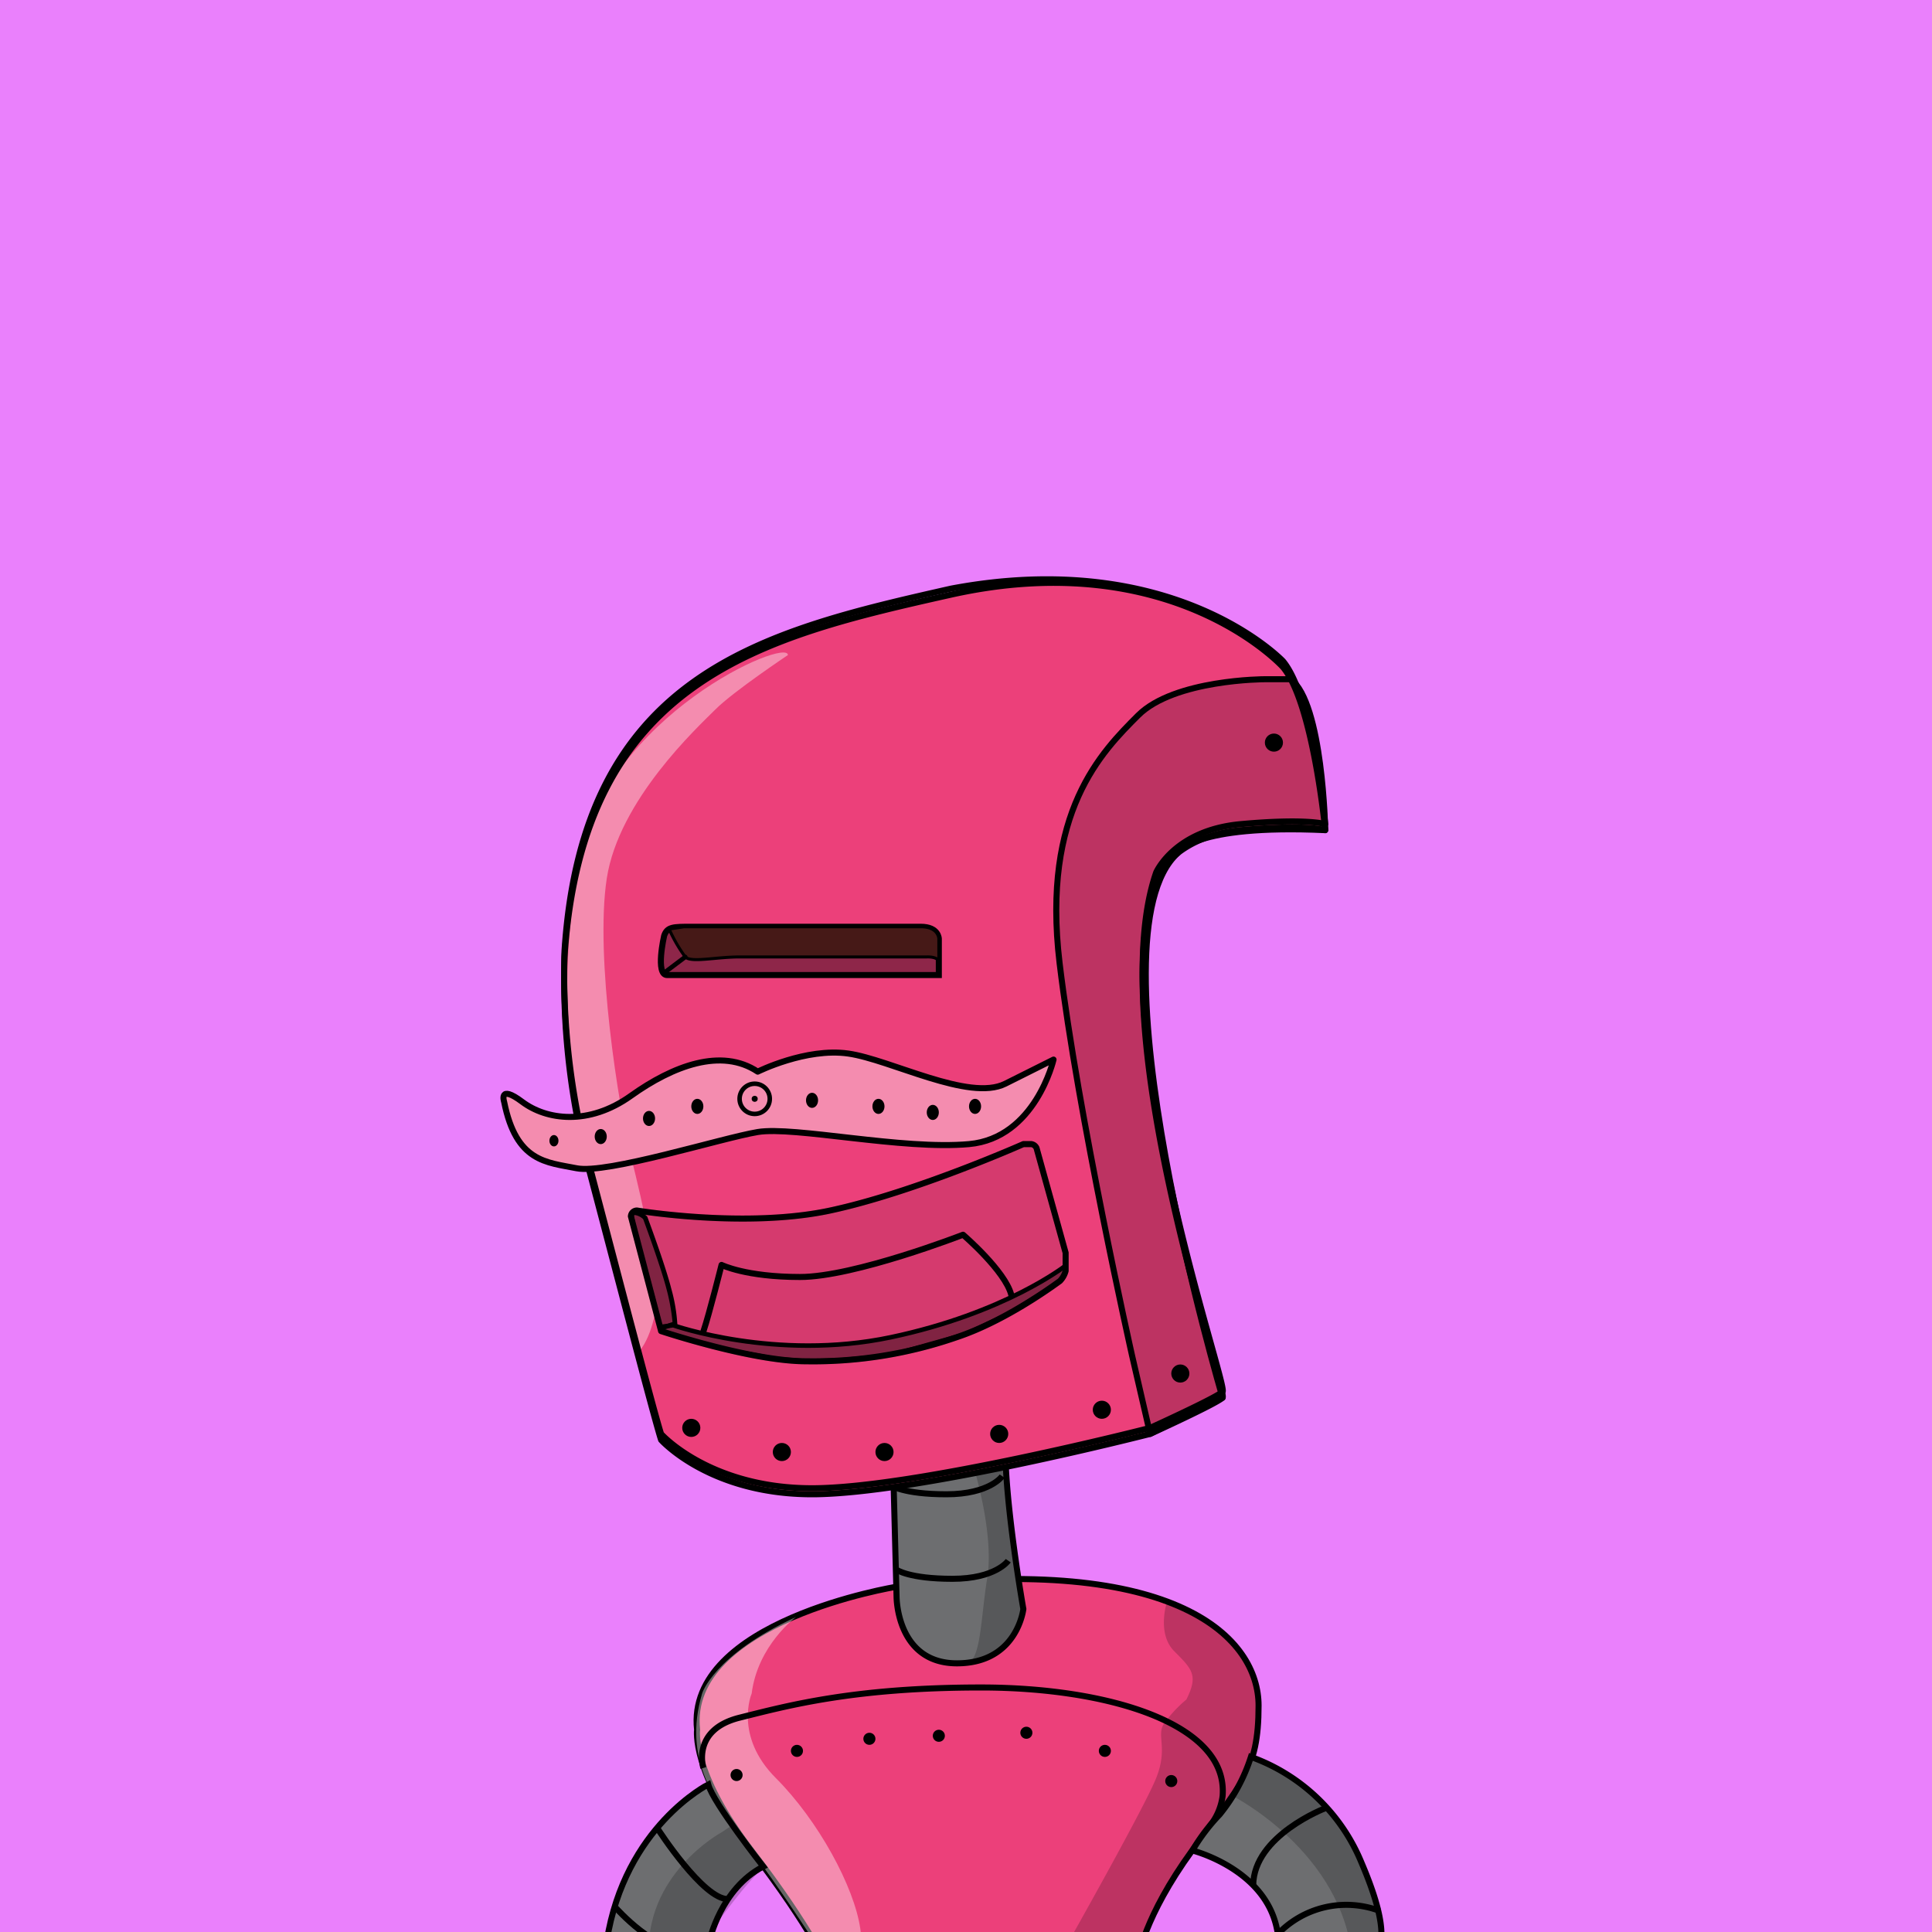 <svg viewBox="0 0 320 320" width="320" height="320" xmlns="http://www.w3.org/2000/svg" xmlns:xlink="http://www.w3.org/2000/xlink">
	<g style="color:#EC407A">
		<rect fill="#ea80fc" x="0" y="0" width="320" height="320"></rect>
		<g transform="translate(0,20)"><path d="m148.46 242.82s-35 5.68-33 23.68c0 0-1 7 9 20s13 20 13 20l51-2s1-7 9-18 11-13 11-24-13.09-25.36-60-19.68" fill="currentColor" /><path d="m148.46 242.82s-35 5.68-33 23.68c0 0-1 7 9 20s13 20 13 20l51-2s1-7 9-18 11-13 11-24-13.09-25.36-60-19.68" fill="none" stroke="#000" stroke-miterlimit="10" /><path d="m131.83 247.83s-6.33 4.67-7.33 12.67c0 0-3 7 4 14s13 18 14 25-7.56 2.2-7.56 2.2-5.72-8.89-11.08-16-10.81-14.18-7.58-25.17c0-.04 1.89-6.36 15.55-12.7z" fill="#fff" fill-opacity=".4" /><circle cx="155.5" cy="267.5" r="1" /><circle cx="144" cy="268" r="1" /><circle cx="132" cy="270" r="1" /><circle cx="122" cy="274" r="1" /><circle cx="170" cy="267" r="1" /><circle cx="183" cy="270" r="1" /><circle cx="194" cy="275" r="1" /><path d="m193.33 245.17s-1.83 5.33 1.17 8.33 4 4 2 8a21.05 21.05 0 0 0 -3.72 4c-1.28 2 .72 4-1.28 9s-15 28-15 28l12.74-.81s-.74-2.19 8.26-15.19 13-17.33 10-29.17c0 0-3.33-7.5-14.17-12.16z" fill-opacity=".2" /><g stroke="#000" stroke-miterlimit="10"><path d="m116.5 272.83s-2-6.33 6-8.33 19-5 40-5 41 6 40 18a10 10 0 0 1 -2.17 5" fill="none" /><path d="m166.5 205.5h-14a12.13 12.13 0 0 0 -5 1l1 38s0 11 10 11 11-9 11-9-3-17-3-27z" fill="#6d6e70" /><path d="m166 212.5s-2.06 3-9.25 3-9.25-1.5-9.25-1.5" fill="none" /><path d="m166 224.5s-2.06 3-9.25 3-9.25-1.5-9.25-1.5" fill="none" /><path d="m167 238.5s-2.06 3-9.25 3-9.25-1.5-9.25-1.5" fill="none" /></g><path d="m159.17 205.5s-.67 9 1.33 15 4 15 3 21-1 12.74-3 13.87 8-.87 9-8.87a168.89 168.89 0 0 1 -3-28.92v-12.08z" fill-opacity=".2" /><path d="m197.5 286.5s12 3 14 13 16 4 16 4 4-1-2-15a31.19 31.19 0 0 0 -18.31-17.5 29.16 29.16 0 0 1 -5.19 9.56 32.56 32.56 0 0 0 -4.5 5.94z" fill="#6d6e70" stroke="#000" stroke-miterlimit="10" /><path d="m219.5 279.5s-11.86 4.53-11.93 12.76" fill="none" stroke="#000" stroke-miterlimit="10" /><path d="m228.5 296.5a15.7 15.7 0 0 0 -17 4" fill="none" stroke="#000" stroke-miterlimit="10" /><path d="m224 304.64 4.82-4.14s-2.14-16.5-11-23-10.33-6-10.33-6l-3.27 6s18.25 9.27 19.78 27.14z" fill-opacity=".2" /><path d="m117.31 275.57s-13.81 6.93-16.81 25.93 17 0 17 0 1.85-8.67 8.92-12.34c0 0-8.29-10.52-9.11-13.59z" fill="#6d6e70" stroke="#000" stroke-miterlimit="10" /><path d="m109 283s7.48 11.61 11.58 11.55" fill="none" stroke="#000" stroke-miterlimit="10" /><path d="m102 296s6.9 7.76 11.5 6.47" fill="none" stroke="#000" stroke-miterlimit="10" /><path d="m119.5 283.5s-13 7-12 21 10.64-5.12 10.64-5.12 6.36-8.88 8.36-9.88l-5.5-7z" fill-opacity=".2" /></g><g transform="translate(0,20)"><path d="m212.5 90.5s-19.5-20.5-55-12c-31 8-61 14-64 60a122.71 122.71 0 0 0 4 35c5 19 11 42 12 45 0 0 8 9 25 9s56-10 56-10 11-5 12-6-20-60-11-86c0 0 3-7 14-8s14 0 14 0-2-21-7-27z" fill="currentColor" /><path d="m130.5 88.5s-9 6-12 9-16 15-18 28 2 38 4 46 5 21 4 26-2.93 6.66-2.93 6.66-6.07-20.66-8.07-30.66-6-27-1.52-51 34.52-37 34.52-34z" fill="#fff" fill-opacity=".4" /><g stroke="#000" stroke-linecap="round" stroke-linejoin="round"><path d="m212.5 90.5s-18.25-20.21-55-12c-31.25 7-61 14-64 60a122.71 122.71 0 0 0 4 35c5 19 11 42 12 45 0 0 8 9 25 9s56-10 56-10 11-5 12-6-20-60-11-86c0 0 3-7 14-8s14 0 14 0-2-21-7-27z" fill="none" /><path d="m212.5 89.5s-18-19-55-12c-31.23 7.06-61 14-64 60a122.71 122.71 0 0 0 4 35c5 19 11 42 12 45 0 0 8 9 25 9s56-10 56-10 11-5 12-6-20-60-11-86c0 0 3-7 14-8s14 0 14 0-2-21-7-27z" fill="none" /><path d="m209.5 92.5s-15 0-21 6-16 16-13 41 12 65 12 65l3 13 12-6s-22.77-76.47-7.39-90.23c0 0 2.39-4.77 24.39-3.77 0 0-.4-21-5.7-25z" fill-opacity=".2" /></g><circle cx="211" cy="103" r="1.5" /><circle cx="195.5" cy="207.5" r="1.5" /><circle cx="182.5" cy="213.5" r="1.5" /><circle cx="165.5" cy="217.5" r="1.5" /><circle cx="146.5" cy="220.5" r="1.5" /><circle cx="129.5" cy="220.5" r="1.5" /><circle cx="114.5" cy="216.5" r="1.5" /></g><g transform="translate(0,20)"><path d="m110 135s-1.5 6.5.5 6.5h45v-6s0-2-3-2h-38c-3 0-4 0-4.5 1.5z" fill="currentColor" /><g stroke="#000"><path d="m110 135s-1.5 6.5.5 6.5h45v-6s0-2-3-2h-38c-3 0-4 0-4.5 1.5z" fill-opacity=".4" stroke-miterlimit="10" /><path d="m110.83 133.88a25.17 25.17 0 0 0 2.67 4.62c1 1 5 0 9 0h31s2-.12 2 .94v-3.94s0-2-3-2h-39.19z" fill="#461917" stroke-linecap="round" stroke-linejoin="round" stroke-width=".5" /><path d="m113.5 138.5-3.6 2.71" fill="#461917" stroke-linecap="round" stroke-linejoin="round" stroke-width=".75" /></g></g><g transform="translate(0,20)"><path d="m105.5 180.5s18 3 32 0 32-11 32-11h1.33a1.13 1.13 0 0 1 .85.65l4.82 17.35v3a3.73 3.73 0 0 1 -.94 1.67c-2.53 1.85-9.8 6.88-17.06 9.3a72.67 72.67 0 0 1 -25 4c-8.1 0-21.07-4.05-23.57-4.86l-.43-.14-5-19a1 1 0 0 1 1-.97z" fill="currentColor" /><path d="m105.5 180.5s18 3 32 0 32-11 32-11h1.33a1.13 1.13 0 0 1 .85.65l4.82 17.35v3a3.73 3.73 0 0 1 -.94 1.67c-2.53 1.85-9.8 6.88-17.06 9.3a72.67 72.67 0 0 1 -25 4c-8.1 0-21.07-4.05-23.57-4.86l-.43-.14-5-19a1 1 0 0 1 1-.97z" fill="none" stroke="#000" stroke-linecap="round" stroke-linejoin="round" /><path d="m105.5 180.5s18 3 32 0 32-11 32-11h1.33a1.13 1.13 0 0 1 .85.65l4.82 17.35v3a3.73 3.73 0 0 1 -.94 1.67c-2.53 1.85-9.8 6.88-17.06 9.3a72.67 72.67 0 0 1 -25 4c-8.1 0-21.07-4.05-23.57-4.86l-.43-.14-5-19a1 1 0 0 1 1-.97z" opacity=".1" stroke="#000" stroke-linecap="round" stroke-linejoin="round" /><path d="m108.33 195.83c0-.11-2.8-10.45-3.4-12.94a6.79 6.79 0 0 1 -.3-2 2.1 2.1 0 0 1 .46 0 3 3 0 0 1 1.77.84c.32.85 3 8.16 4 11.88a31.56 31.56 0 0 1 1 5.64l-2.35.78z" opacity=".4" /><path d="m105.08 181.25h.09a2.55 2.55 0 0 1 1.36.68c.43 1.16 3 8.16 3.91 11.75a33.25 33.25 0 0 1 .95 5.29l-1.7.57-1-3.8c0-.1-2.8-10.45-3.4-12.93a13.31 13.31 0 0 1 -.31-1.55h.1m0-.75c-.92 0-1.11 0-.52 2.48s3.44 12.94 3.44 12.94l1.2 4.57 3-1a28 28 0 0 0 -1-6c-1-4-4-12-4-12a3.49 3.49 0 0 0 -2-1z" /><g stroke="#000"><path d="m111.5 199.5s17 6 36 2 29-11.87 29-11.87v.88l-.36.94-.44.64-1.7 1.24-7 4.33-7.1 3.34-10.68 3-4.63.79-5.34.51-5.75.16-5.06-.39-7.44-1.37-6.43-1.7-5.07-1.54-.12-.67z" fill-opacity=".4" stroke-miterlimit="10" stroke-width=".75" /><path d="m116.51 200.51c1-3 3-11 3-11s4 2 13 2 27-7 27-7 7 6 8 10" fill="none" stroke-linecap="round" stroke-linejoin="round" /></g></g><g transform="translate(0,20)"><path d="m125.5 157.5s8-4 15-3 20 8 26 5l8-4s-3 13-14 14-29-3-35-2-25 7-30 6-10-1-12-11c0 0-1-3 3 0s11 4 18-1 15-8 21-4z" fill="currentColor" /><path d="m125.5 157.5s8-4 15-3 20 8 26 5l8-4s-3 13-14 14-29-3-35-2-25 7-30 6-10-1-12-11c0 0-1-3 3 0s11 4 18-1 15-8 21-4z" fill="#fff" fill-opacity=".4" stroke="#000" stroke-linecap="round" stroke-linejoin="round" /><ellipse cx="107.5" cy="165.25" rx="1" ry="1.25" /><ellipse cx="99.5" cy="168.25" rx="1" ry="1.25" /><ellipse cx="91.75" cy="168.94" rx=".75" ry=".94" /><ellipse cx="115.5" cy="163.25" rx="1" ry="1.25" /><ellipse cx="134.5" cy="162.25" rx="1" ry="1.25" /><ellipse cx="145.5" cy="163.25" rx="1" ry="1.25" /><ellipse cx="154.5" cy="164.25" rx="1" ry="1.25" /><ellipse cx="161.5" cy="163.25" rx="1" ry="1.25" /><circle cx="125" cy="162" fill="none" r="2.5" stroke="#000" stroke-linecap="round" stroke-linejoin="round" stroke-width=".75" /><circle cx="125" cy="162" r=".5" /></g>	</g>
</svg>
